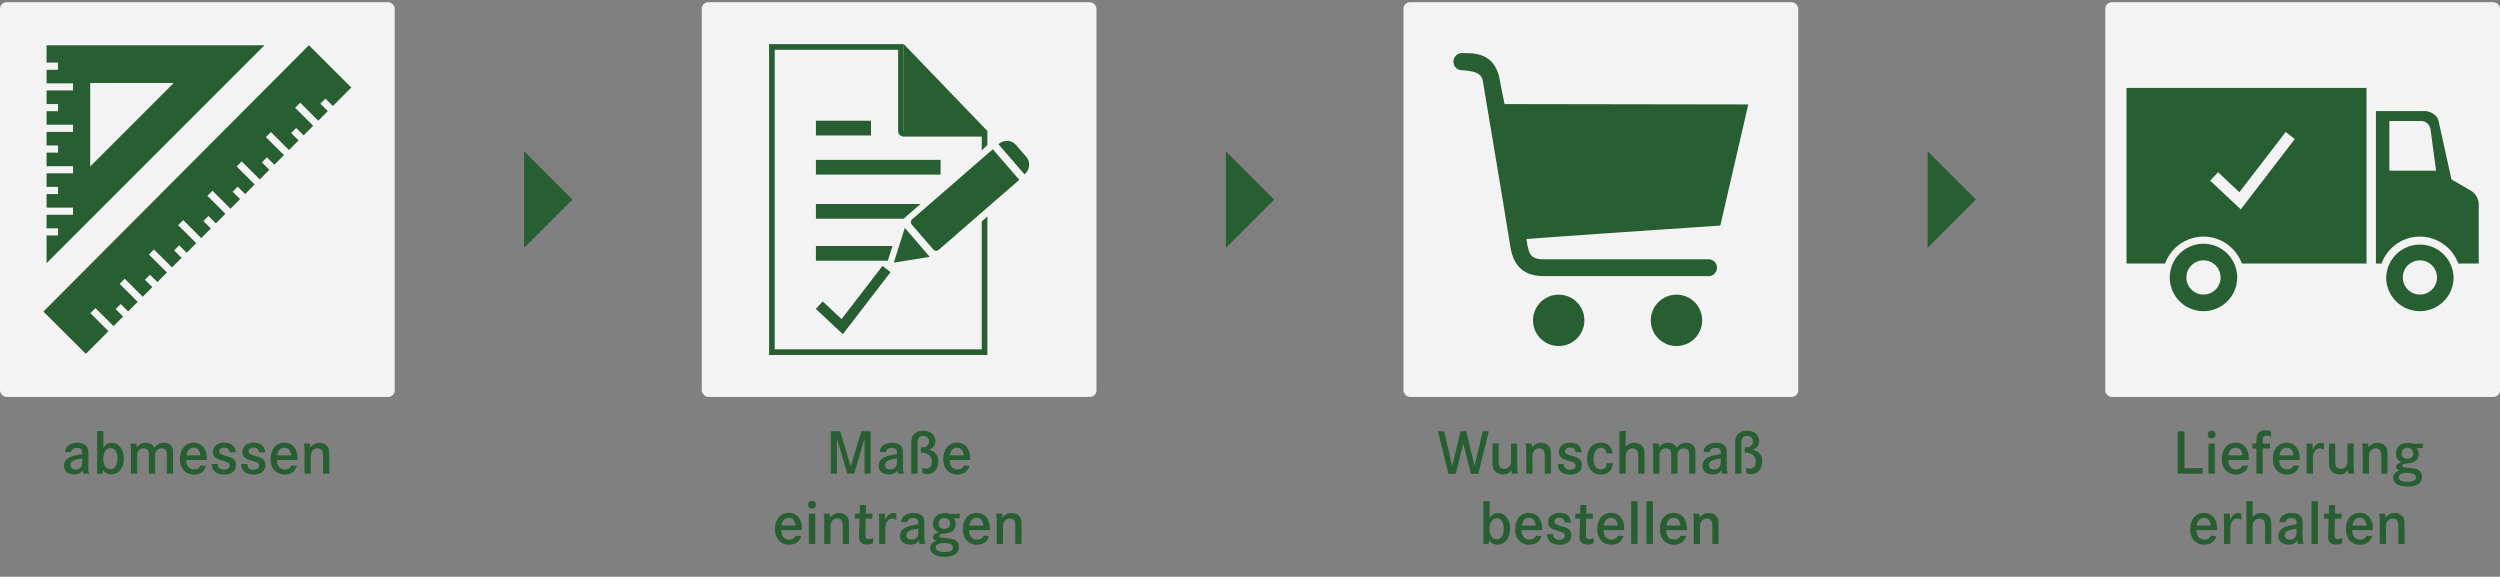 <svg id="a" data-name="Ebene 1" xmlns="http://www.w3.org/2000/svg" width="1140" height="263"><rect width="100%" height="100%" fill="#808080" stroke="none"/><defs><style>.b{fill:#285f32}.d{fill:#f3f3f3}</style></defs><rect class="d" x="320" y="1" width="180" height="180" rx="3" ry="3"/><rect class="d" x="640" y="1" width="180" height="180" rx="3" ry="3"/><rect class="d" y="1" width="180" height="180" rx="3" ry="3"/><rect class="d" x="960" y="1" width="180" height="180" rx="3" ry="3"/><path class="b" d="M989.42 126.52a15.37 15.37 0 1 0 30.74 0 15.37 15.37 0 0 0-30.74 0Zm7.57 0a7.8 7.8 0 1 1 15.6 0 7.8 7.8 0 0 1-15.6 0Zm91.11 0a15.37 15.37 0 1 0 30.74 0 15.37 15.37 0 0 0-30.73 0Zm7.58 0a7.8 7.8 0 1 1 15.6 0 7.8 7.8 0 0 1-15.6 0Z"/><path fill="none" d="m1021.16 87.65-9.72-9.11-3.6 3.84 13.95 13.08 24.64-32.05-4.17-3.21-21.1 27.45z"/><path class="b" d="M969.69 40.11v80.05h17.61a18.56 18.56 0 0 1 10.25-10.78 18.49 18.49 0 0 1 20.4 3.99 18.54 18.54 0 0 1 4.33 6.79h56.85V40.1H969.69Zm52.1 55.35-13.95-13.08 3.6-3.84 9.72 9.1 21.1-27.44 4.17 3.2-24.64 32.06Zm104.75-8.63-8.66-5.01-5.87-26.54c-.37-2.66-3.73-4.64-6.42-4.64h-22.17v69.52h2.57a18.7 18.7 0 0 1 4.33-6.8 18.54 18.54 0 0 1 20.4-3.98 18.54 18.54 0 0 1 10.24 10.78h9.35v-26.8a7.55 7.55 0 0 0-3.77-6.53Zm-37-9V55.18h14.48c2.16 0 3.99 1.6 4.28 3.73l2.56 18.92h-21.32ZM662.78 28.14c-.01-2.21 1.8-4 4.01-3.94.85.03 1.69.05 2.44.05 8.74.09 13.4 4.16 14.8 12.9.13.79 1.78 9.21 2.06 10.31h4l107.13.17-12.76 55.24s-76.71 5.12-88.42 6.16c.76 4.23.06 1.29 1.07 5.17.8 3.15 3.48 4.05 6.53 4.03 8.59-.03 17.17 0 25.76 0h49.7a3.84 3.84 0 0 1 0 7.69h-74.9c-9.22 0-14-4.4-15.48-13.45-4.08-25.15-8.31-50.27-12.53-75.4-.48-2.88-2.16-4.64-9.73-5.04a3.9 3.9 0 0 1-3.68-3.9Z"/><circle class="b" cx="710.77" cy="146.08" r="11.72"/><circle class="b" cx="764.48" cy="146.08" r="11.72"/><path class="b" d="M409.54 22.69v37.04a2.57 2.57 0 0 0 2.58 2.57h35.56v6.34l2.57-2.57v-6.34h-38.13V20.12H350.7v141.76h99.55V98.72l-2.57 2.25v58.34h-94.4V22.7h56.26"/><path class="b" d="m412.12 20.12 38.13 39.61h-38.13V20.12zm-40.07 34.93h25.13v6.72h-25.13zm0 44.7v-6.72h47.7l-7.73 6.72h-39.97zm0 19.15v-6.72h34.94l-2.16 6.72h-32.78zm0-45.99h56.86v6.72h-56.86zm12.28 79.49L372 140.84l3.18-3.39 8.58 8.05 18.64-24.25 3.69 2.84-21.76 28.31zm41.26-38.64-9.81-11.33a1.73 1.73 0 0 1 .17-2.44l35.77-31.06 1-.88L464.8 82l-36.76 31.93c-.73.63-1.82.55-2.44-.17Zm-1.62 3.36-16.41 2.65 5.04-15.85 5.68 6.6 5.69 6.6zm43.98-45.63-4.63-5.35a5.51 5.51 0 0 0-7.78-.56l-.24.2 11.85 13.7.24-.21c2.3-2 2.55-5.48.56-7.78Zm-327.1-50.86 19.35 19.28-8.41 8.44-3.4-3.38-2.31 2.31 3.4 3.39-4.36 4.37-8.23-8.2-2.31 2.31 8.23 8.21-4.36 4.37-3.39-3.38-2.31 2.32 3.39 3.38-4.36 4.37-8.23-8.2-2.31 2.31 8.24 8.21-4.36 4.38-3.4-3.39-2.31 2.32 3.4 3.38-4.36 4.38-8.24-8.21-2.3 2.32 8.23 8.2-4.36 4.38-3.4-3.39-2.3 2.32 3.39 3.38-4.36 4.38-8.23-8.21-2.31 2.32 8.23 8.2-4.36 4.38-3.39-3.39-2.31 2.32 3.4 3.38-4.36 4.38-8.24-8.21-2.31 2.32 8.24 8.2-4.36 4.38-3.4-3.39-2.31 2.32 3.4 3.39-4.36 4.37-8.23-8.21-2.31 2.32 8.23 8.21-4.36 4.37-3.39-3.38-2.31 2.31 3.4 3.39-4.36 4.37-8.24-8.21-2.31 2.32 8.24 8.21-4.36 4.37-3.4-3.38-2.31 2.31 3.4 3.39-4.36 4.37-8.24-8.2-2.3 2.31 8.23 8.21-10.31 10.34-19.35-19.28L140.85 20.63zm-20.22 0h-99.4v7.92h5.23v3.27h-5.23v6.17H33.3v3.27H21.23v6.18h5.23v3.27h-5.23v6.17H33.3v3.27H21.23v6.18h5.23v3.27h-5.23v6.18H33.3v3.27H21.23v6.17h5.23v3.27h-5.23v6.18H33.3v3.27H21.23v6.17h5.23v3.27h-5.23v12.65l99.4-99.4ZM41.14 37.85h38.07L41.14 75.92V37.85Zm197.85 31.13v44.04L261.01 91l-22.02-22.02zm320 0v44.04L581.01 91l-22.02-22.02zm320 0v44.04L901.01 91l-22.02-22.02zM29.65 206.13c.18-1.42.61-2.29 1.51-2.99a6.75 6.75 0 0 1 4.12-1.22c2.3 0 3.97.79 4.55 2.15.35.78.44 1.54.44 3.25v5.37c0 1.85.09 2.52.43 3.33h-2.64a5.32 5.32 0 0 1-.23-1.7c-.75 1.33-2.09 2.02-3.94 2.02-2.87 0-4.7-1.5-4.7-3.94 0-1.92 1.1-3.37 3.16-4.12 1.25-.5 2.09-.67 5.16-1.22v-.38c0-1.74-.66-2.43-2.4-2.43-1.57 0-2.44.6-2.7 1.88h-2.76Zm7.86 2.9c-4.03.61-5.4 1.4-5.4 3.05 0 1.19.96 2 2.36 2a2.9 2.9 0 0 0 2.67-1.51c.26-.52.37-1.28.37-2.46v-1.08Zm9.63-12.47v7.57c1.1-1.57 2.23-2.2 3.86-2.2 3.19 0 5.48 2.98 5.48 7.19 0 4.23-2.4 7.22-5.8 7.22-1.71 0-2.9-.7-3.74-2.2-.03.78-.09 1.3-.26 1.88h-2.53c.15-1.07.15-1.33.15-3.74v-15.72h2.84Zm-.03 12.65c0 2.81 1.3 4.72 3.22 4.72 1.94 0 3.22-1.91 3.22-4.87 0-2.9-1.19-4.7-3.07-4.7-2.06 0-3.37 1.86-3.37 4.85Zm14.99-6.97a5 5 0 0 1 .3 1.86 4.5 4.5 0 0 1 4.08-2.18c1.89 0 3.14.73 3.89 2.33a4.9 4.9 0 0 1 4.35-2.33c1.77 0 3.1.7 3.71 1.92.44.9.5 1.25.5 3.97v8.21h-2.85v-8.18c0-1.45-.08-2-.37-2.46-.38-.58-1.13-.93-2.06-.93a2.7 2.7 0 0 0-2.4 1.25c-.36.52-.5 1.24-.5 2.37v7.95H67.9v-7.86c0-1.8-.05-2.17-.31-2.67-.35-.64-1.16-1.04-2.1-1.04-1.21 0-2.2.6-2.6 1.56a5.01 5.01 0 0 0-.35 2.18v7.83H59.7V206c0-2.38-.03-2.73-.35-3.75h2.75Zm22.8 7.52c.11 2.81 1.39 4.29 3.65 4.29 1.42 0 2.3-.52 2.9-1.8l2.56.18c-.76 2.55-2.73 3.97-5.55 3.97-3.88 0-6.43-2.78-6.43-7.1 0-4.5 2.49-7.43 6.32-7.43 3.65 0 5.97 2.81 5.97 7.28 0 .08 0 .35-.02.6h-9.4Zm6.5-2.12c-.27-2.32-1.31-3.48-3.1-3.48-1.78 0-2.85 1.13-3.32 3.48h6.41Zm13.3-1.36c-.2-1.51-.95-2.18-2.49-2.18-1.36 0-2.26.7-2.26 1.74 0 .99.43 1.28 3.28 2.12 2.14.6 3.04 1.04 3.6 1.74.51.6.78 1.4.78 2.32 0 2.73-2 4.38-5.31 4.38-3.69 0-5.69-1.68-5.69-4.82h2.7c.14 1.77 1.07 2.59 2.9 2.59 1.57 0 2.52-.73 2.52-1.92 0-.64-.26-1.01-.95-1.33-.44-.23-.73-.35-2.93-1.02-2.76-.81-3.74-1.83-3.74-3.8 0-2.55 2.03-4.23 5.13-4.23 3.19 0 5.05 1.56 5.22 4.4h-2.75Zm13.43 0c-.2-1.51-.96-2.18-2.5-2.18-1.36 0-2.26.7-2.26 1.74 0 .99.44 1.28 3.28 2.12 2.15.6 3.05 1.04 3.6 1.74.52.6.78 1.4.78 2.32 0 2.73-2 4.38-5.3 4.38-3.69 0-5.7-1.68-5.7-4.82h2.7c.15 1.77 1.08 2.59 2.9 2.59 1.57 0 2.53-.73 2.53-1.92 0-.64-.26-1.01-.96-1.33-.43-.23-.72-.35-2.93-1.02-2.75-.81-3.74-1.83-3.74-3.8 0-2.55 2.03-4.23 5.14-4.23 3.19 0 5.04 1.56 5.22 4.4h-2.76Zm8.15 3.48c.12 2.81 1.4 4.29 3.65 4.29 1.43 0 2.3-.52 2.9-1.8l2.56.18c-.76 2.55-2.73 3.97-5.54 3.97-3.89 0-6.44-2.78-6.44-7.1 0-4.5 2.5-7.43 6.32-7.43 3.66 0 5.98 2.81 5.98 7.28 0 .08 0 .35-.03.6h-9.4Zm6.5-2.12c-.26-2.32-1.3-3.48-3.1-3.48-1.78 0-2.85 1.13-3.31 3.48h6.4Zm8.46-5.4c.2.55.26 1.02.3 1.89a4.74 4.74 0 0 1 4.14-2.2c1.74 0 3.25.8 3.92 2.11.46.9.55 1.51.55 4.06v7.92h-2.84v-7.45c0-1.68-.1-2.35-.38-2.93-.38-.76-1.13-1.2-2.12-1.2a3 3 0 0 0-2.64 1.57 5.73 5.73 0 0 0-.46 2.67v7.34h-2.84v-8.96c0-3.37 0-3.48-.38-4.82h2.75Zm241.92-5.57 4.76 16.1 4.81-16.1H397v19.35h-2.76v-16.04l-4.78 16.04h-3.08l-4.75-16.04v16.04h-2.76v-19.35h4.3Zm17.98 9.46c.17-1.42.61-2.29 1.5-2.99a6.75 6.75 0 0 1 4.13-1.22c2.29 0 3.97.79 4.55 2.15.35.78.44 1.54.44 3.25v5.37c0 1.85.08 2.52.43 3.33h-2.64a5.32 5.32 0 0 1-.23-1.7c-.75 1.33-2.09 2.02-3.94 2.02-2.88 0-4.7-1.5-4.7-3.94 0-1.92 1.1-3.37 3.16-4.12 1.25-.5 2.09-.67 5.16-1.22v-.38c0-1.74-.67-2.43-2.4-2.43-1.57 0-2.44.6-2.7 1.88h-2.76Zm7.86 2.9c-4.03.61-5.4 1.4-5.4 3.05 0 1.19.96 2 2.36 2a2.9 2.9 0 0 0 2.66-1.51 5.5 5.5 0 0 0 .38-2.46v-1.08Zm6.55-5.22c0-3.28.12-4 .73-5.08.87-1.48 2.64-2.32 4.81-2.32 3.2 0 5.4 1.92 5.4 4.73 0 1.97-.96 3.22-2.96 3.92 2.93.66 4.35 2.46 4.35 5.45 0 3.3-2.14 5.72-5.05 5.72a4.7 4.7 0 0 1-2.23-.56v-2.52c.67.38 1.28.55 1.89.55 1.53 0 2.46-1.19 2.46-3.1 0-1.3-.43-2.41-1.22-3.05a5.57 5.57 0 0 0-3.22-1.13l-.29.03c-.03 0-.14 0-.29-.03v-2.47c.24.03.44.03.58.03 1.92 0 3.14-1.01 3.14-2.64 0-1.56-1.02-2.58-2.59-2.58-1.18 0-2.03.53-2.37 1.45-.26.67-.3 1.13-.3 3.34v12.47h-2.84v-12.21Zm17.46 5.95c.12 2.81 1.4 4.29 3.66 4.29 1.42 0 2.29-.52 2.9-1.8l2.55.18c-.75 2.55-2.73 3.97-5.54 3.97-3.89 0-6.44-2.78-6.44-7.1 0-4.5 2.5-7.43 6.32-7.43 3.66 0 5.98 2.81 5.98 7.28 0 .08 0 .35-.03.6h-9.4Zm6.5-2.12c-.26-2.32-1.3-3.48-3.1-3.48-1.77 0-2.85 1.13-3.31 3.48h6.4Zm-83.26 34.12c.12 2.81 1.4 4.29 3.66 4.29 1.42 0 2.29-.52 2.9-1.8l2.55.18c-.76 2.55-2.73 3.97-5.54 3.97-3.89 0-6.44-2.78-6.44-7.1 0-4.5 2.5-7.43 6.32-7.43 3.66 0 5.98 2.81 5.98 7.28 0 .08 0 .35-.03.6h-9.4Zm6.5-2.12c-.26-2.32-1.3-3.48-3.1-3.48-1.77 0-2.85 1.13-3.31 3.48h6.4Zm9.33-9.49c0 1.05-.75 1.8-1.8 1.8s-1.8-.72-1.8-1.77c0-1.07.76-1.82 1.84-1.82 1.04 0 1.76.72 1.76 1.8Zm-.34 4.1v13.77h-2.9v-13.78h2.9Zm6.49-.01c.2.55.26 1.02.3 1.89a4.74 4.74 0 0 1 4.14-2.2c1.74 0 3.25.8 3.92 2.11.46.9.55 1.51.55 4.06v7.92h-2.85v-7.45c0-1.68-.08-2.35-.37-2.93-.38-.76-1.13-1.2-2.12-1.2a3 3 0 0 0-2.64 1.57 5.73 5.73 0 0 0-.46 2.67v7.34h-2.85v-8.96c0-3.37 0-3.48-.37-4.82h2.75Zm19.57 0-.02 2.27h-3.05l-.08 6.09-.03.78v.38c0 1.54.37 2.06 1.48 2.06.58 0 1.33-.18 2.03-.47l-.03 2.41c-.99.38-1.86.55-2.79.55-1.48 0-2.6-.55-3.19-1.53-.32-.58-.43-1.22-.43-2.47l.06-1.71.17-6.1h-2.12l.03-2.26h2.18l.08-3.94h2.76l-.06 3.94h3.02Zm5.63 0c.15.73.2 1.34.2 2.12 0 .18 0 .44-.02.78 1.01-2.17 2.23-3.22 3.77-3.22.37 0 .81.1 1.36.3v2.87a3.86 3.86 0 0 0-2-.61c-1.1 0-1.97.66-2.5 1.88a8.68 8.68 0 0 0-.49 3.37v6.3h-2.87v-9.32c0-2.99-.03-3.25-.17-4.47h2.72Zm7.45 3.89c.18-1.42.61-2.29 1.51-2.99a6.75 6.75 0 0 1 4.12-1.22c2.3 0 3.98.79 4.56 2.15.34.78.43 1.54.43 3.25v5.37c0 1.85.09 2.52.44 3.33h-2.64a5.32 5.32 0 0 1-.23-1.7c-.76 1.33-2.1 2.02-3.95 2.02-2.87 0-4.7-1.5-4.7-3.94 0-1.92 1.1-3.37 3.16-4.12 1.25-.5 2.1-.67 5.17-1.22v-.38c0-1.74-.67-2.43-2.41-2.43-1.57 0-2.44.6-2.7 1.88h-2.76Zm7.87 2.9c-4.04.61-5.4 1.4-5.4 3.05 0 1.19.96 2 2.35 2a2.9 2.9 0 0 0 2.67-1.51c.26-.52.38-1.28.38-2.46v-1.08Zm18.9-4.7h-2.8c.54.55.92 1.68.92 2.76 0 1.6-.7 2.84-1.97 3.42-.96.47-1.28.52-4.06.93-.87.14-1.43.52-1.43.99 0 .58.2.63 2.88.9 2.58.26 3.53.46 4.4.95a3.52 3.52 0 0 1 1.72 3.16c0 2.82-2.41 4.44-6.56 4.44-4.06 0-6.55-1.54-6.55-4 0-1.63.87-2.61 2.84-3.3-1.1-.44-1.51-.88-1.51-1.63 0-.93.64-1.54 2.44-2.2-1.74-.82-2.53-2.04-2.53-3.95 0-2.93 2.12-4.82 5.43-4.82.78 0 1.48.12 2.4.38l4.38-.12v2.1Zm-10.96 13.35c0 1.27 1.54 2.03 4.12 2.03 2.38 0 3.74-.73 3.74-2 0-1.37-1.42-2.06-4.12-2.06-2.4 0-3.74.72-3.74 2.03Zm1.3-10.91c0 1.45 1.05 2.4 2.62 2.4 1.62 0 2.66-.95 2.66-2.4 0-1.5-1.07-2.58-2.58-2.58-1.6 0-2.7 1.04-2.7 2.58Zm13.95 2.99c.12 2.81 1.4 4.29 3.66 4.29 1.42 0 2.3-.52 2.9-1.8l2.55.18c-.75 2.55-2.72 3.97-5.54 3.97-3.88 0-6.44-2.78-6.44-7.1 0-4.5 2.5-7.43 6.33-7.43 3.65 0 5.97 2.81 5.97 7.28 0 .08 0 .35-.03.6h-9.4Zm6.5-2.12c-.26-2.32-1.3-3.48-3.1-3.48-1.77 0-2.84 1.13-3.3 3.48h6.4Zm8.46-5.4c.21.55.27 1.02.3 1.89a4.74 4.74 0 0 1 4.15-2.2c1.74 0 3.25.8 3.91 2.11.47.9.55 1.51.55 4.06v7.92h-2.84v-7.45c0-1.68-.09-2.35-.38-2.93-.37-.76-1.13-1.2-2.11-1.2a3 3 0 0 0-2.64 1.57 5.72 5.72 0 0 0-.47 2.67v7.34h-2.84v-8.96c0-3.37 0-3.48-.38-4.82h2.76Zm201.62-37.57 3.7 15.76 3.8-15.76h2.59l3.77 15.76 3.77-15.76h2.76l-4.82 19.41h-3.33l-3.48-13.78-3.46 13.78h-3.33l-4.79-19.4h2.82Zm24.88 5.57v8.13c0 1.27.17 2.09.52 2.55.44.55 1.22.9 2.06.9 1.1 0 2.03-.55 2.55-1.48.32-.58.47-1.34.47-2.52v-7.58h2.84v9.55q0 3.1.35 4.23h-2.73a6.3 6.3 0 0 1-.29-1.7 4.07 4.07 0 0 1-3.77 2.02c-1.86 0-3.45-.84-4.2-2.2-.44-.79-.64-1.92-.64-3.69v-8.2h2.84Zm14.93 0c.2.55.26 1.02.3 1.89a4.74 4.74 0 0 1 4.14-2.2c1.74 0 3.25.8 3.92 2.11.46.9.55 1.51.55 4.06v7.92h-2.84v-7.45c0-1.68-.1-2.35-.38-2.93-.38-.76-1.13-1.2-2.12-1.2a3 3 0 0 0-2.64 1.57 5.7 5.7 0 0 0-.46 2.67v7.34h-2.85v-8.96c0-3.37 0-3.48-.37-4.82h2.75Zm20.13 4.04c-.2-1.51-.96-2.18-2.5-2.18-1.36 0-2.26.7-2.26 1.74 0 .99.44 1.28 3.28 2.12 2.15.6 3.05 1.04 3.6 1.74.52.6.78 1.4.78 2.32 0 2.73-2 4.38-5.3 4.38-3.7 0-5.7-1.68-5.7-4.82h2.7c.15 1.77 1.08 2.59 2.9 2.59 1.57 0 2.53-.73 2.53-1.92 0-.64-.26-1.01-.96-1.33-.43-.23-.72-.35-2.93-1.02-2.75-.81-3.74-1.83-3.74-3.8 0-2.55 2.03-4.23 5.13-4.23 3.2 0 5.05 1.56 5.23 4.4h-2.76Zm14.09.52c-.29-1.83-1.07-2.61-2.58-2.61-2.03 0-3.3 1.91-3.3 4.99s1.24 4.9 3.33 4.9c1.6 0 2.44-.9 2.67-2.87h2.79c-.2 3.22-2.3 5.19-5.46 5.19-3.77 0-6.26-2.9-6.26-7.22 0-4.44 2.46-7.31 6.3-7.31 3.1 0 4.95 1.74 5.33 4.93h-2.82Zm8.79-10.24v7.25a4.9 4.9 0 0 1 3.97-1.89c1.69 0 3.25.79 3.92 1.98.5.84.64 1.77.64 4.2v7.92h-2.84v-7.45c0-1.57-.12-2.32-.41-2.9-.4-.79-1.19-1.22-2.18-1.22-1.1 0-2.11.64-2.64 1.6a5.95 5.95 0 0 0-.46 2.66v7.31h-2.84v-19.46h2.84Zm14.94 5.68a5 5 0 0 1 .29 1.86 4.5 4.5 0 0 1 4.09-2.18c1.88 0 3.13.73 3.88 2.33a4.9 4.9 0 0 1 4.35-2.33c1.77 0 3.1.7 3.72 1.92.43.9.49 1.25.49 3.97v8.21h-2.84v-8.18c0-1.45-.09-2-.38-2.46-.38-.58-1.13-.93-2.06-.93-1.04 0-1.91.46-2.4 1.25-.36.52-.5 1.24-.5 2.37v7.95h-2.84v-7.86c0-1.8-.06-2.17-.32-2.67-.35-.64-1.16-1.04-2.1-1.04-1.2 0-2.2.6-2.6 1.56a5 5 0 0 0-.35 2.18v7.83h-2.84V206c0-2.38-.03-2.73-.35-3.75h2.75Zm20.52 3.89c.18-1.42.62-2.29 1.51-2.99a6.75 6.75 0 0 1 4.12-1.22c2.3 0 3.98.79 4.56 2.15.35.78.43 1.54.43 3.25v5.37c0 1.85.09 2.52.44 3.33h-2.64a5.32 5.32 0 0 1-.23-1.7c-.76 1.33-2.1 2.02-3.95 2.02-2.87 0-4.7-1.5-4.7-3.94 0-1.92 1.1-3.37 3.16-4.12 1.25-.5 2.1-.67 5.17-1.22v-.38c0-1.74-.67-2.43-2.41-2.43-1.57 0-2.44.6-2.7 1.88h-2.75Zm7.87 2.9c-4.04.61-5.4 1.4-5.4 3.05 0 1.19.96 2 2.35 2a2.9 2.9 0 0 0 2.67-1.51c.26-.52.38-1.28.38-2.46v-1.08Zm6.55-5.22c0-3.28.11-4 .72-5.08.87-1.48 2.64-2.32 4.82-2.32 3.19 0 5.4 1.92 5.4 4.73 0 1.97-.96 3.22-2.96 3.92 2.93.66 4.35 2.46 4.35 5.45 0 3.3-2.15 5.72-5.05 5.72a4.7 4.7 0 0 1-2.23-.56v-2.52a3.7 3.7 0 0 0 1.88.55c1.54 0 2.47-1.19 2.47-3.1 0-1.3-.44-2.41-1.22-3.05a5.57 5.57 0 0 0-3.22-1.13l-.3.03c-.02 0-.14 0-.28-.03v-2.47c.23.03.43.03.58.03 1.91 0 3.13-1.01 3.13-2.64 0-1.56-1.01-2.58-2.58-2.58-1.19 0-2.03.53-2.38 1.45-.26.67-.29 1.13-.29 3.34v12.47h-2.84v-12.21Zm-111.94 24.75v7.57c1.1-1.57 2.23-2.2 3.86-2.2 3.19 0 5.48 2.98 5.48 7.19 0 4.23-2.4 7.22-5.8 7.22-1.71 0-2.9-.7-3.74-2.2-.03.78-.09 1.3-.26 1.88h-2.53c.15-1.07.15-1.33.15-3.74v-15.72h2.84Zm-.03 12.65c0 2.81 1.3 4.72 3.22 4.72 1.94 0 3.22-1.91 3.22-4.87 0-2.9-1.19-4.7-3.07-4.7-2.06 0-3.37 1.86-3.37 4.85Zm14.53.55c.12 2.81 1.4 4.29 3.66 4.29 1.42 0 2.29-.52 2.9-1.8l2.55.18c-.76 2.55-2.73 3.97-5.54 3.97-3.89 0-6.44-2.78-6.44-7.1 0-4.5 2.5-7.43 6.32-7.43 3.66 0 5.98 2.81 5.98 7.28 0 .08 0 .35-.03.6h-9.4Zm6.5-2.12c-.26-2.32-1.3-3.48-3.1-3.48-1.78 0-2.85 1.13-3.31 3.48h6.4Zm13.31-1.36c-.2-1.51-.96-2.18-2.5-2.18-1.36 0-2.26.7-2.26 1.74 0 .99.44 1.28 3.28 2.12 2.15.6 3.04 1.04 3.6 1.74.52.6.78 1.4.78 2.32 0 2.73-2 4.38-5.3 4.38-3.7 0-5.7-1.68-5.7-4.82h2.7c.15 1.77 1.08 2.59 2.9 2.59 1.57 0 2.53-.73 2.53-1.92 0-.64-.26-1.01-.96-1.33-.44-.23-.72-.35-2.93-1.02-2.76-.81-3.74-1.83-3.74-3.8 0-2.55 2.03-4.23 5.13-4.23 3.2 0 5.05 1.56 5.22 4.4h-2.75Zm12.79-4.04-.03 2.27h-3.05l-.09 6.09-.02.78v.38c0 1.54.37 2.06 1.48 2.06.58 0 1.33-.18 2.03-.47l-.03 2.41c-.99.38-1.86.55-2.79.55-1.48 0-2.6-.55-3.19-1.53-.32-.58-.43-1.22-.43-2.47l.05-1.71.18-6.1h-2.12l.03-2.26h2.18l.08-3.94h2.76l-.06 3.94h3.02Zm4.84 7.52c.12 2.81 1.4 4.29 3.65 4.29 1.42 0 2.3-.52 2.9-1.8l2.56.18c-.76 2.55-2.73 3.97-5.54 3.97-3.89 0-6.44-2.78-6.44-7.1 0-4.5 2.5-7.43 6.32-7.43 3.66 0 5.98 2.81 5.98 7.28 0 .08 0 .35-.03.6h-9.4Zm6.5-2.12c-.26-2.32-1.3-3.48-3.1-3.48-1.78 0-2.85 1.13-3.31 3.48h6.4Zm8.98-11.08v19.46h-2.9v-19.46h2.9Zm7.02 0v19.46h-2.9v-19.46h2.9Zm6.06 13.2c.12 2.81 1.4 4.29 3.66 4.29 1.42 0 2.29-.52 2.9-1.8l2.55.18c-.75 2.55-2.73 3.97-5.54 3.97-3.89 0-6.44-2.78-6.44-7.1 0-4.5 2.5-7.43 6.32-7.43 3.66 0 5.98 2.81 5.98 7.28 0 .08 0 .35-.03.6h-9.4Zm6.5-2.12c-.26-2.32-1.3-3.48-3.1-3.48-1.77 0-2.85 1.13-3.31 3.48h6.41Zm8.47-5.4c.2.55.26 1.02.29 1.89a4.74 4.74 0 0 1 4.15-2.2c1.74 0 3.24.8 3.91 2.11.47.9.55 1.51.55 4.06v7.92h-2.84v-7.45c0-1.68-.09-2.35-.38-2.93-.37-.76-1.13-1.2-2.12-1.2-1.1 0-2.14.62-2.63 1.57a5.7 5.7 0 0 0-.47 2.67v7.34h-2.84v-8.96c0-3.37 0-3.48-.38-4.82h2.76Zm221.37-37.57v16.77h8.33v2.58h-11.4v-19.35h3.07Zm14.21 1.48c0 1.05-.75 1.8-1.8 1.8s-1.8-.72-1.8-1.77c0-1.07.76-1.82 1.83-1.82 1.05 0 1.77.72 1.77 1.8Zm-.35 4.1v13.77h-2.9v-13.78h2.9Zm6.06 7.51c.12 2.81 1.4 4.29 3.66 4.29 1.42 0 2.29-.52 2.9-1.8l2.55.18c-.75 2.55-2.73 3.97-5.54 3.97-3.89 0-6.44-2.78-6.44-7.1 0-4.5 2.5-7.43 6.32-7.43 3.66 0 5.98 2.81 5.98 7.28 0 .08 0 .35-.03.6h-9.4Zm6.5-2.12c-.26-2.32-1.3-3.48-3.1-3.48-1.77 0-2.85 1.13-3.31 3.48h6.41Zm12.59-5.4v2.27h-3.31v11.51h-2.9v-11.51h-1.89v-2.27h1.89v-.87c0-1.91.17-2.81.67-3.6.66-1.04 1.82-1.59 3.3-1.59a7 7 0 0 1 2.7.52v2.41a5.98 5.98 0 0 0-2.18-.46c-.75 0-1.27.37-1.47 1.07-.1.32-.15.93-.15 1.91v.61h3.34Zm4.17 7.52c.12 2.81 1.4 4.29 3.66 4.29 1.42 0 2.29-.52 2.9-1.8l2.55.18c-.76 2.55-2.73 3.97-5.54 3.97-3.89 0-6.44-2.78-6.44-7.1 0-4.5 2.5-7.43 6.32-7.43 3.66 0 5.98 2.81 5.98 7.28 0 .08 0 .35-.03.6h-9.4Zm6.5-2.12c-.26-2.32-1.3-3.48-3.1-3.48-1.78 0-2.85 1.13-3.31 3.48h6.4Zm8.6-5.4c.15.73.21 1.34.21 2.12 0 .18 0 .44-.03.78 1.02-2.17 2.24-3.22 3.77-3.22.38 0 .82.1 1.37.3v2.87a3.86 3.86 0 0 0-2-.61c-1.1 0-1.98.66-2.5 1.88-.35.79-.5 1.86-.5 3.37v6.3h-2.86v-9.32c0-2.99-.03-3.25-.18-4.47h2.73Zm10.45 0v8.13c0 1.27.17 2.09.52 2.55.44.55 1.22.9 2.06.9 1.1 0 2.03-.55 2.55-1.48.32-.58.47-1.34.47-2.52v-7.58h2.84v9.55q0 3.1.35 4.23h-2.73a6.35 6.35 0 0 1-.29-1.7 4.07 4.07 0 0 1-3.77 2.02c-1.86 0-3.45-.84-4.2-2.2-.44-.79-.64-1.92-.64-3.69v-8.2h2.84Zm14.94 0c.2.55.26 1.02.28 1.89a4.74 4.74 0 0 1 4.15-2.2c1.74 0 3.25.8 3.92 2.11.46.9.55 1.51.55 4.06v7.92h-2.84v-7.45c0-1.68-.09-2.35-.38-2.93-.38-.76-1.13-1.2-2.12-1.2-1.1 0-2.14.62-2.64 1.57a5.73 5.73 0 0 0-.46 2.67v7.34h-2.84v-8.96c0-3.37 0-3.48-.38-4.82h2.76Zm25 2.09h-2.82c.55.55.93 1.68.93 2.76 0 1.6-.7 2.84-1.97 3.42-.96.47-1.28.52-4.06.93-.87.14-1.43.52-1.43.99 0 .58.2.63 2.88.9 2.58.26 3.54.46 4.4.95a3.51 3.51 0 0 1 1.72 3.16c0 2.82-2.41 4.44-6.56 4.44-4.06 0-6.55-1.54-6.55-4 0-1.63.87-2.61 2.84-3.3-1.1-.44-1.51-.88-1.51-1.63 0-.93.64-1.54 2.44-2.2-1.74-.82-2.53-2.04-2.53-3.95 0-2.93 2.12-4.82 5.43-4.82.78 0 1.48.12 2.4.38l4.39-.12v2.1Zm-10.97 13.35c0 1.27 1.54 2.03 4.12 2.03 2.38 0 3.74-.73 3.74-2 0-1.37-1.42-2.06-4.12-2.06-2.4 0-3.74.72-3.74 2.03Zm1.3-10.91c0 1.45 1.05 2.4 2.62 2.4 1.62 0 2.66-.95 2.66-2.4 0-1.5-1.07-2.58-2.58-2.58-1.6 0-2.7 1.04-2.7 2.58Zm-93.52 34.99c.12 2.81 1.4 4.29 3.66 4.29 1.42 0 2.29-.52 2.9-1.8l2.55.18c-.75 2.55-2.73 3.97-5.54 3.97-3.89 0-6.44-2.78-6.44-7.1 0-4.5 2.5-7.43 6.32-7.43 3.66 0 5.98 2.81 5.98 7.28 0 .08 0 .35-.03.6h-9.4Zm6.5-2.12c-.26-2.32-1.3-3.48-3.1-3.48-1.77 0-2.85 1.13-3.31 3.48h6.41Zm8.61-5.4c.15.73.2 1.34.2 2.12 0 .18 0 .44-.03.78 1.02-2.17 2.24-3.22 3.78-3.22.37 0 .8.1 1.36.3v2.87a3.86 3.86 0 0 0-2-.61c-1.1 0-1.98.66-2.5 1.88-.35.79-.5 1.86-.5 3.37v6.3h-2.86v-9.32c0-2.99-.03-3.25-.18-4.47h2.73Zm10.47-5.68v7.25a4.9 4.9 0 0 1 3.97-1.89c1.69 0 3.25.79 3.92 1.98.5.84.64 1.77.64 4.2v7.92h-2.84v-7.45c0-1.57-.12-2.32-.41-2.9-.4-.79-1.19-1.22-2.18-1.22-1.1 0-2.11.64-2.64 1.6a5.95 5.95 0 0 0-.46 2.66v7.31h-2.84v-19.46h2.84Zm12.21 9.57c.17-1.42.6-2.29 1.5-2.99a6.75 6.75 0 0 1 4.13-1.22c2.29 0 3.97.79 4.55 2.15.35.78.43 1.54.43 3.25v5.37c0 1.85.1 2.52.44 3.33h-2.64a5.32 5.32 0 0 1-.23-1.7c-.76 1.33-2.09 2.02-3.95 2.02-2.87 0-4.7-1.5-4.7-3.94 0-1.92 1.1-3.37 3.17-4.12 1.24-.5 2.08-.67 5.16-1.22v-.38c0-1.74-.67-2.43-2.4-2.43-1.57 0-2.45.6-2.7 1.88h-2.76Zm7.86 2.9c-4.03.61-5.4 1.4-5.4 3.05 0 1.19.96 2 2.35 2a2.9 2.9 0 0 0 2.67-1.51c.26-.52.38-1.28.38-2.46v-1.08Zm9.71-12.47v19.46h-2.9v-19.46h2.9Zm10.79 5.68-.03 2.27h-3.04l-.09 6.09-.03.78v.38c0 1.54.38 2.06 1.48 2.06.58 0 1.33-.18 2.03-.47l-.03 2.41c-.99.38-1.86.55-2.78.55-1.48 0-2.61-.55-3.2-1.53a4.9 4.9 0 0 1-.43-2.47l.06-1.71.17-6.1h-2.11l.02-2.26h2.18l.09-3.94h2.75l-.06 3.94h3.02Zm4.85 7.52c.1 2.81 1.39 4.29 3.65 4.29 1.42 0 2.29-.52 2.9-1.8l2.55.18c-.75 2.55-2.73 3.97-5.54 3.97-3.89 0-6.44-2.78-6.44-7.1 0-4.5 2.5-7.43 6.32-7.43 3.66 0 5.98 2.81 5.98 7.28 0 .08 0 .35-.03.6h-9.4Zm6.5-2.12c-.27-2.32-1.31-3.48-3.11-3.48-1.77 0-2.85 1.13-3.31 3.48h6.41Zm8.46-5.4c.2.55.26 1.02.29 1.89a4.74 4.74 0 0 1 4.14-2.2c1.75 0 3.25.8 3.92 2.11.46.9.55 1.51.55 4.06v7.92h-2.84v-7.45c0-1.68-.09-2.35-.38-2.93-.37-.76-1.13-1.2-2.12-1.2-1.1 0-2.14.62-2.64 1.57a5.87 5.87 0 0 0-.46 2.67v7.34h-2.84v-8.96c0-3.37 0-3.48-.38-4.82h2.76Z"/></svg>